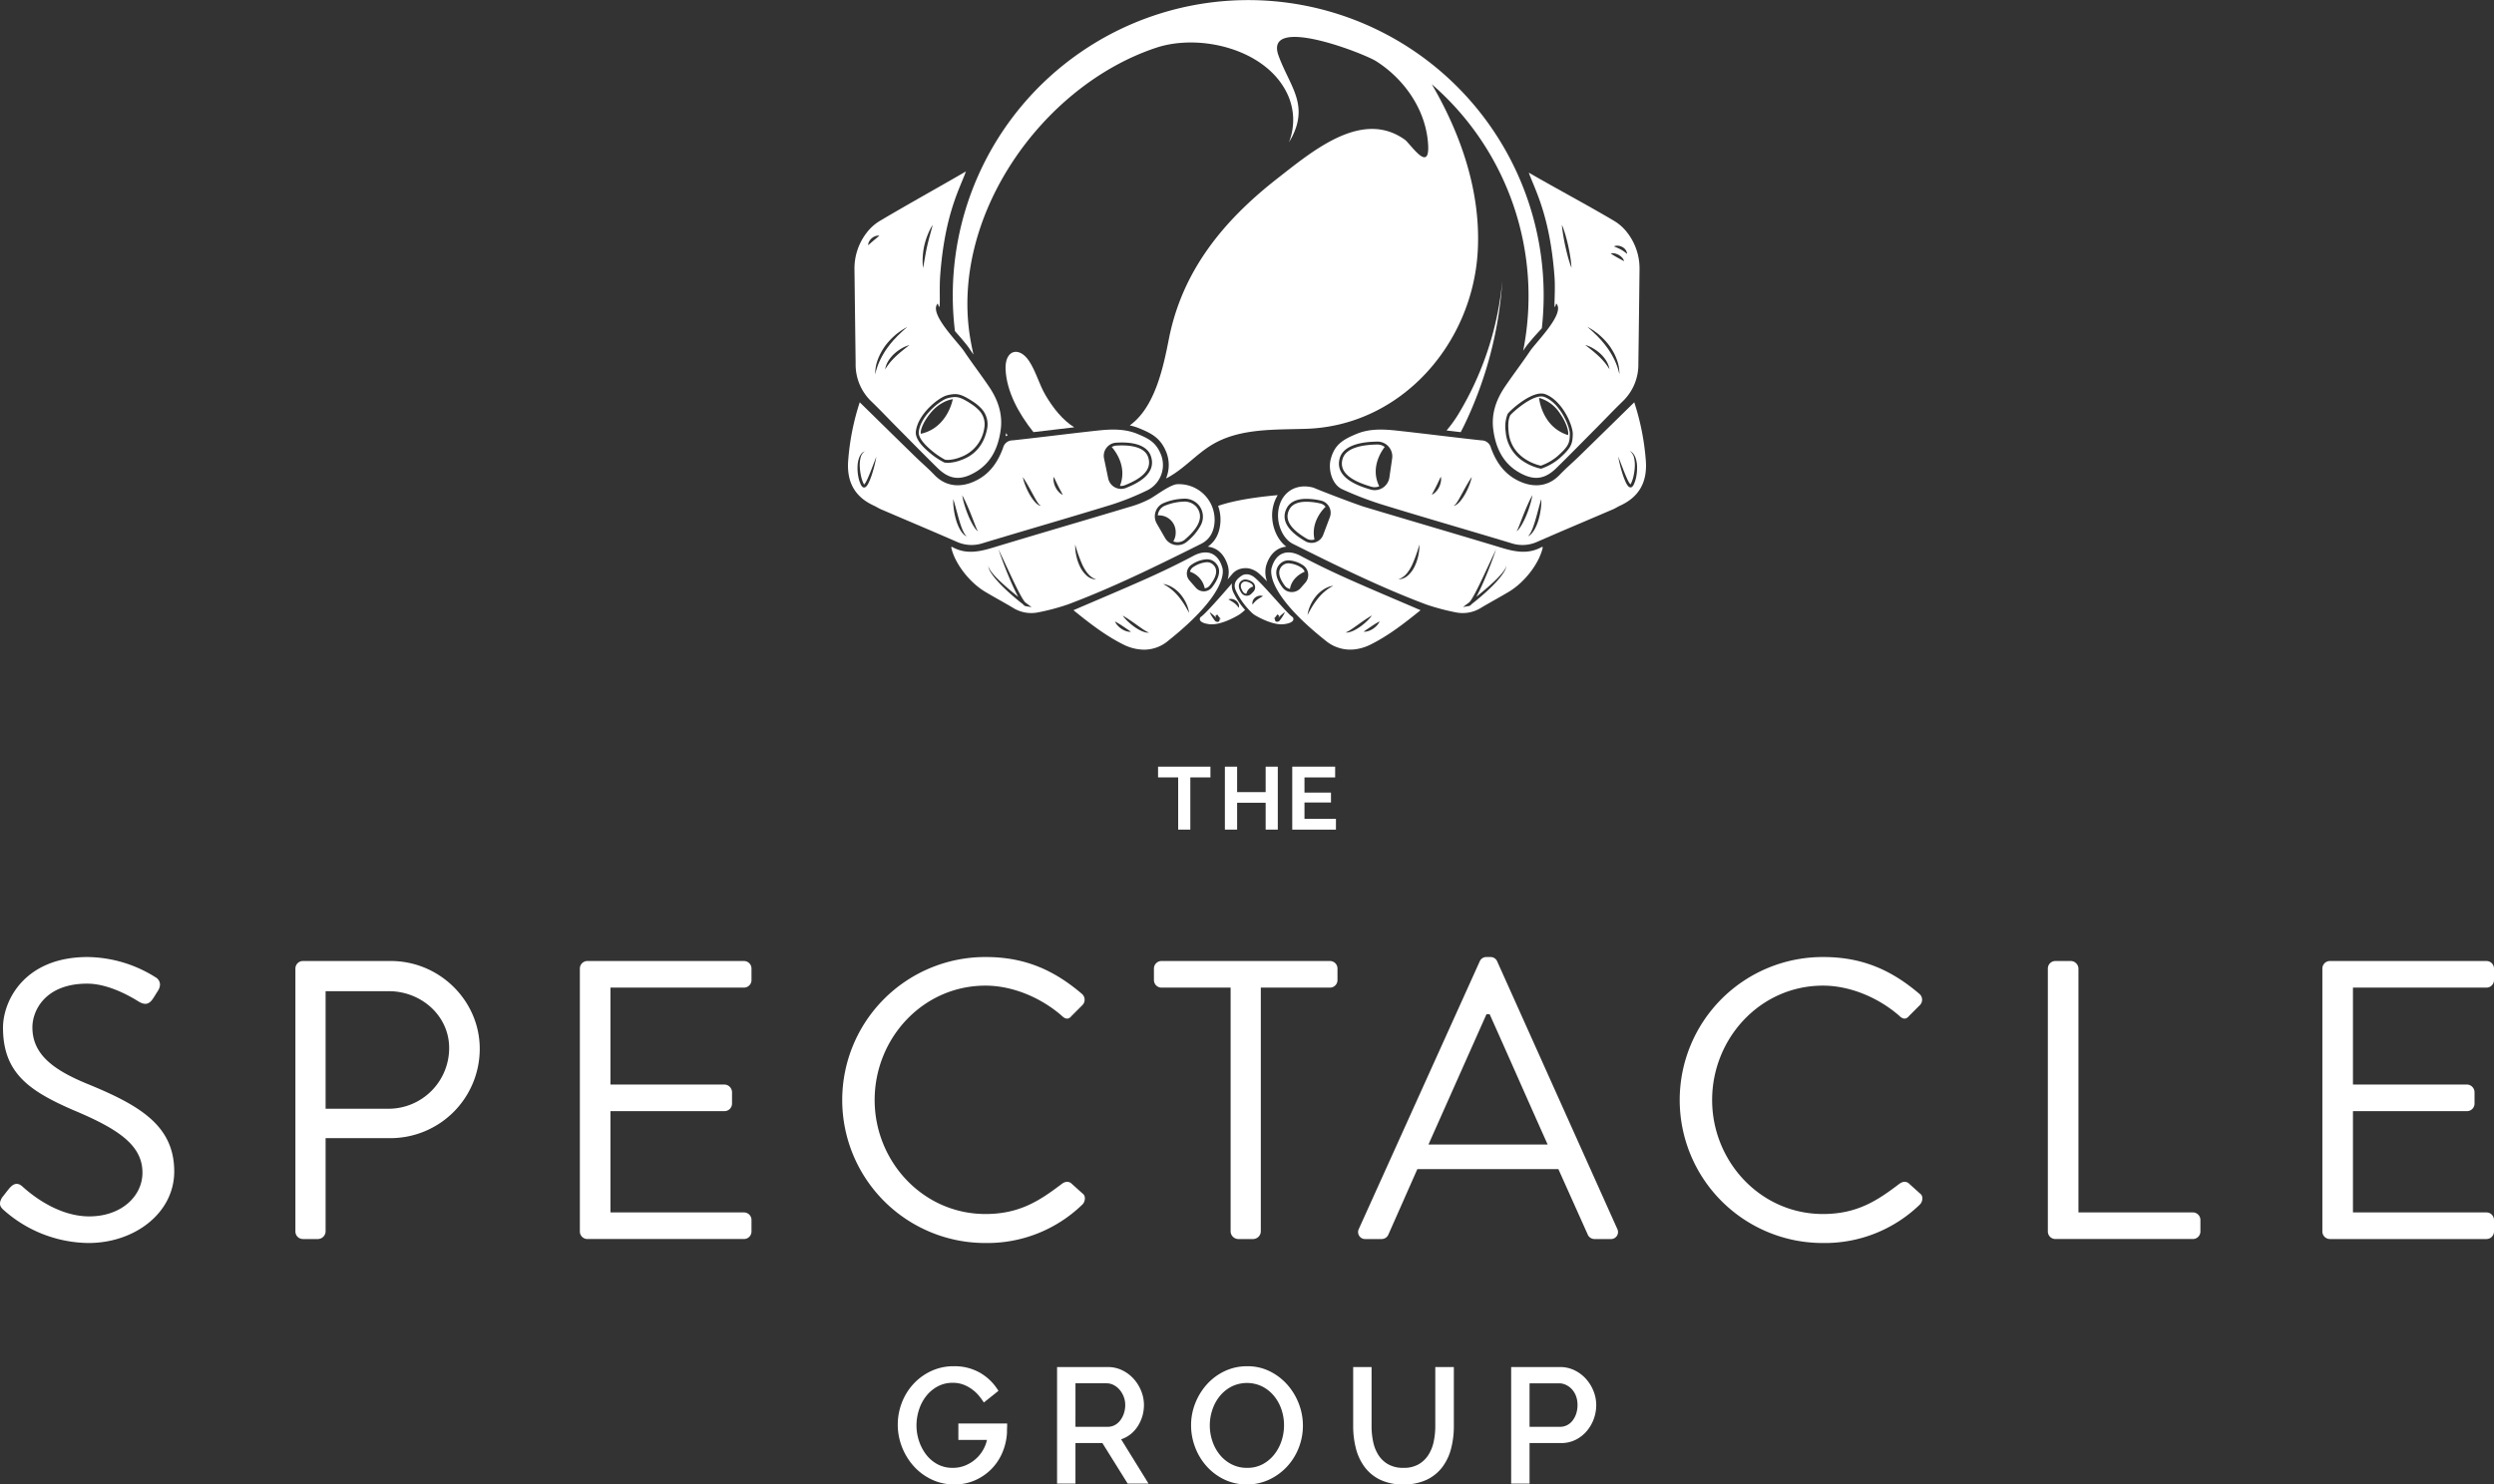 <svg xmlns="http://www.w3.org/2000/svg" viewBox="0 0 864 514.405">
  <rect x="0" y="0" width="864" height="514.405" fill="#333333" stroke="none"/>
  <g style="isolation: isolate">
    <g id="Layer_1" data-name="Layer 1">
      <g>
        <g id="type">
          <path id="type_CompoundPathItem_" data-name="type &lt;CompoundPathItem&gt;" d="M.765,414.911c.688-.826,1.376-1.789,2.065-2.615,1.376-1.789,2.89-2.89,4.817-1.238.963.826,11.011,10.46,23.26,10.46,11.148,0,18.443-7.019,18.443-15.14,0-9.497-8.258-15.14-24.086-21.746-15.14-6.607-24.224-12.8-24.224-28.49,0-9.359,7.432-24.499,29.316-24.499a45.015,45.015,0,0,1,23.535,7.019c.826.413,2.477,2.065.826,4.679-.551.826-1.101,1.789-1.652,2.615-1.239,1.927-2.615,2.477-4.817,1.239-.963-.55-9.634-6.331-18.03-6.331-14.589,0-18.994,9.359-18.994,15.14,0,9.222,7.019,14.589,18.581,19.407,18.581,7.57,30.555,14.589,30.555,30.555,0,14.314-13.626,24.774-29.729,24.774A44.872,44.872,0,0,1,1.59,419.59C.489,418.627-.887,417.525.765,414.911Z" style="fill: #fff"/>
          <path id="type_CompoundPathItem_2" data-name="type &lt;CompoundPathItem&gt;" d="M102.337,335.633a2.613,2.613,0,0,1,2.615-2.615h30.417c16.929,0,30.83,13.764,30.83,30.417a30.957,30.957,0,0,1-30.692,30.968h-22.71v32.344a2.707,2.707,0,0,1-2.615,2.615h-5.23a2.613,2.613,0,0,1-2.615-2.615Zm32.344,48.585a21.029,21.029,0,0,0,20.92-21.058c0-11.148-9.634-19.682-20.92-19.682H112.797v40.74Z" style="fill: #fff"/>
          <path id="type_CompoundPathItem_3" data-name="type &lt;CompoundPathItem&gt;" d="M200.882,335.633a2.613,2.613,0,0,1,2.615-2.615h54.228a2.614,2.614,0,0,1,2.615,2.615v3.991a2.614,2.614,0,0,1-2.615,2.615H211.48v33.583h39.501a2.707,2.707,0,0,1,2.615,2.615v3.991a2.613,2.613,0,0,1-2.615,2.615H211.48v35.097h46.245a2.614,2.614,0,0,1,2.615,2.615v3.991a2.614,2.614,0,0,1-2.615,2.615H203.497a2.613,2.613,0,0,1-2.615-2.615Z" style="fill: #fff"/>
          <path id="type_CompoundPathItem_4" data-name="type &lt;CompoundPathItem&gt;" d="M341.544,331.642c13.901,0,23.948,4.817,33.307,12.8a2.664,2.664,0,0,1,.138,3.854l-3.716,3.716c-1.101,1.376-2.202,1.239-3.579-.138-7.157-6.194-16.929-10.322-26.288-10.322-21.746,0-38.4,18.305-38.4,39.639,0,21.196,16.654,39.501,38.4,39.501,11.974,0,18.994-4.817,26.288-10.322,1.376-1.101,2.477-.963,3.303-.413l4.129,3.716c1.101.826.826,2.753-.138,3.716a47.237,47.237,0,0,1-33.445,13.351,49.549,49.549,0,1,1,0-99.097Z" style="fill: #fff"/>
          <path id="type_CompoundPathItem_5" data-name="type &lt;CompoundPathItem&gt;" d="M426.324,342.24H402.376a2.613,2.613,0,0,1-2.615-2.615v-3.991a2.613,2.613,0,0,1,2.615-2.615h58.357a2.613,2.613,0,0,1,2.615,2.615v3.991a2.613,2.613,0,0,1-2.615,2.615H436.784v84.507a2.707,2.707,0,0,1-2.615,2.615h-5.23a2.707,2.707,0,0,1-2.615-2.615Z" style="fill: #fff"/>
          <path id="type_CompoundPathItem_6" data-name="type &lt;CompoundPathItem&gt;" d="M470.779,425.784l41.841-92.628a2.474,2.474,0,0,1,2.34-1.514h1.376a2.473,2.473,0,0,1,2.34,1.514l41.566,92.628a2.43,2.43,0,0,1-2.34,3.579h-5.505a2.53,2.53,0,0,1-2.34-1.514l-10.185-22.71h-48.86l-10.047,22.71a2.531,2.531,0,0,1-2.34,1.514h-5.505A2.43,2.43,0,0,1,470.779,425.784Zm65.376-29.178c-6.744-15.002-13.351-30.142-20.095-45.144H514.96l-20.095,45.144Z" style="fill: #fff"/>
          <path id="type_CompoundPathItem_7" data-name="type &lt;CompoundPathItem&gt;" d="M631.673,331.642c13.901,0,23.948,4.817,33.308,12.8a2.664,2.664,0,0,1,.138,3.854l-3.716,3.716c-1.101,1.376-2.202,1.239-3.578-.138-7.157-6.194-16.929-10.322-26.288-10.322-21.746,0-38.4,18.305-38.4,39.639,0,21.196,16.654,39.501,38.4,39.501,11.974,0,18.994-4.817,26.288-10.322,1.376-1.101,2.477-.963,3.303-.413l4.129,3.716c1.101.826.826,2.753-.138,3.716a47.237,47.237,0,0,1-33.445,13.351,49.549,49.549,0,1,1,0-99.097Z" style="fill: #fff"/>
          <path id="type_CompoundPathItem_8" data-name="type &lt;CompoundPathItem&gt;" d="M709.437,335.633a2.614,2.614,0,0,1,2.615-2.615H717.42a2.707,2.707,0,0,1,2.615,2.615v84.507h39.639a2.613,2.613,0,0,1,2.615,2.615v3.991a2.613,2.613,0,0,1-2.615,2.615H712.052a2.614,2.614,0,0,1-2.615-2.615Z" style="fill: #fff"/>
          <path id="type_CompoundPathItem_9" data-name="type &lt;CompoundPathItem&gt;" d="M804.542,335.633a2.614,2.614,0,0,1,2.615-2.615h54.228A2.614,2.614,0,0,1,864,335.633v3.991a2.614,2.614,0,0,1-2.615,2.615H815.14v33.583h39.501a2.707,2.707,0,0,1,2.615,2.615v3.991a2.613,2.613,0,0,1-2.615,2.615H815.14v35.097h46.245A2.614,2.614,0,0,1,864,422.756v3.991a2.614,2.614,0,0,1-2.615,2.615h-54.228a2.614,2.614,0,0,1-2.615-2.615Z" style="fill: #fff"/>
          <path id="type_CompoundPathItem_10" data-name="type &lt;CompoundPathItem&gt;" d="M330.644,514.405a18.079,18.079,0,0,1-7.937-1.735,19.552,19.552,0,0,1-6.201-4.637,21.664,21.664,0,0,1-4.04-6.628,21.223,21.223,0,0,1-.057-15.276,20.292,20.292,0,0,1,3.954-6.457,19.583,19.583,0,0,1,6.144-4.523,18.289,18.289,0,0,1,7.965-1.707,17.649,17.649,0,0,1,9.103,2.304,17.898,17.898,0,0,1,6.315,6.23l-5.064,4.039a21.073,21.073,0,0,0-1.593-2.219,13.573,13.573,0,0,0-2.304-2.219,12.786,12.786,0,0,0-3.044-1.707,10.187,10.187,0,0,0-3.812-.683,10.814,10.814,0,0,0-5.291,1.28,12.734,12.734,0,0,0-3.954,3.357,15.115,15.115,0,0,0-2.475,4.751,17.681,17.681,0,0,0-.854,5.405,16.964,16.964,0,0,0,.854,5.291,15.94,15.94,0,0,0,2.446,4.722,12.251,12.251,0,0,0,3.926,3.385,10.932,10.932,0,0,0,5.348,1.28,11.185,11.185,0,0,0,4.324-.825,12.758,12.758,0,0,0,3.527-2.162,12.399,12.399,0,0,0,2.56-3.072,11.963,11.963,0,0,0,1.422-3.613h-9.9v-5.689h16.898v.541q0,.484-.028,1.052c-.02.38-.029.74-.029,1.081v.626a20.454,20.454,0,0,1-1.622,6.827,18.187,18.187,0,0,1-3.783,5.661,18.381,18.381,0,0,1-5.633,3.869A17.358,17.358,0,0,1,330.644,514.405Z" style="fill: #fff"/>
          <path id="type_CompoundPathItem_11" data-name="type &lt;CompoundPathItem&gt;" d="M366.203,514.12V473.726h17.58a11.217,11.217,0,0,1,5.035,1.138,12.911,12.911,0,0,1,3.954,2.987,14.1,14.1,0,0,1,2.589,4.21,12.912,12.912,0,0,1,.939,4.808,13.483,13.483,0,0,1-.569,3.926,13.764,13.764,0,0,1-1.593,3.47,11.193,11.193,0,0,1-2.503,2.759,10.314,10.314,0,0,1-3.243,1.735l9.501,15.361h-7.226l-8.762-14.053h-9.331V514.12Zm6.372-19.685h11.151a5.136,5.136,0,0,0,2.475-.597,5.857,5.857,0,0,0,1.906-1.65,8.36,8.36,0,0,0,1.252-2.418,9.124,9.124,0,0,0,.455-2.902,7.818,7.818,0,0,0-.54-2.902,8.343,8.343,0,0,0-1.422-2.39,6.752,6.752,0,0,0-2.048-1.621,5.243,5.243,0,0,0-2.418-.597h-10.81Z" style="fill: #fff"/>
          <path id="type_CompoundPathItem_12" data-name="type &lt;CompoundPathItem&gt;" d="M431.971,514.405a17.715,17.715,0,0,1-7.88-1.735,19.62,19.62,0,0,1-6.116-4.608,20.802,20.802,0,0,1-3.954-6.571,21.276,21.276,0,0,1-1.394-7.567,20.636,20.636,0,0,1,1.479-7.738,21.476,21.476,0,0,1,4.068-6.543,19.432,19.432,0,0,1,6.145-4.523,17.966,17.966,0,0,1,7.766-1.678,17.259,17.259,0,0,1,7.88,1.792,19.843,19.843,0,0,1,6.088,4.694,21.565,21.565,0,0,1,3.926,6.571,21.067,21.067,0,0,1-.057,15.219,20.43,20.43,0,0,1-4.068,6.514,19.981,19.981,0,0,1-6.173,4.495A17.828,17.828,0,0,1,431.971,514.405Zm-12.858-20.482a17.002,17.002,0,0,0,.91,5.519,14.977,14.977,0,0,0,2.589,4.722,12.646,12.646,0,0,0,4.068,3.271,11.556,11.556,0,0,0,5.348,1.223,11.22,11.22,0,0,0,5.433-1.28,12.793,12.793,0,0,0,4.011-3.385,15.245,15.245,0,0,0,2.503-4.722,17.142,17.142,0,0,0,.854-5.348,16.947,16.947,0,0,0-.91-5.547,14.736,14.736,0,0,0-2.588-4.665,12.955,12.955,0,0,0-4.04-3.243,12.113,12.113,0,0,0-10.725.057,13.012,13.012,0,0,0-4.04,3.328,14.919,14.919,0,0,0-2.532,4.694A16.885,16.885,0,0,0,419.113,493.923Z" style="fill: #fff"/>
          <path id="type_CompoundPathItem_13" data-name="type &lt;CompoundPathItem&gt;" d="M486.191,508.659a10.209,10.209,0,0,0,5.291-1.252,9.981,9.981,0,0,0,3.385-3.271,13.792,13.792,0,0,0,1.821-4.608,25.98,25.98,0,0,0,.541-5.32V473.726h6.429v20.482a30.608,30.608,0,0,1-.967,7.823,18.072,18.072,0,0,1-3.072,6.429,14.66,14.66,0,0,1-5.433,4.352,18.372,18.372,0,0,1-7.994,1.593,17.992,17.992,0,0,1-8.164-1.678,14.695,14.695,0,0,1-5.377-4.495,18.458,18.458,0,0,1-2.958-6.457,31.074,31.074,0,0,1-.91-7.567V473.726h6.372v20.482a26.205,26.205,0,0,0,.54,5.376,13.774,13.774,0,0,0,1.821,4.608,9.652,9.652,0,0,0,3.414,3.243A10.43,10.43,0,0,0,486.191,508.659Z" style="fill: #fff"/>
          <path id="type_CompoundPathItem_14" data-name="type &lt;CompoundPathItem&gt;" d="M523.513,514.12V473.726h16.954a11.219,11.219,0,0,1,5.035,1.138,12.915,12.915,0,0,1,3.954,2.987,14.099,14.099,0,0,1,2.588,4.21,12.912,12.912,0,0,1,.939,4.808,13.953,13.953,0,0,1-.882,4.921,13.793,13.793,0,0,1-2.475,4.21,12.052,12.052,0,0,1-3.841,2.958,11.092,11.092,0,0,1-4.978,1.109H529.885V514.12Zm6.372-19.685H540.41a5.34,5.34,0,0,0,2.475-.569,5.678,5.678,0,0,0,1.906-1.593,7.968,7.968,0,0,0,1.252-2.389,9.498,9.498,0,0,0,.455-3.015,8.698,8.698,0,0,0-.512-3.072,7.219,7.219,0,0,0-1.422-2.361,6.53,6.53,0,0,0-2.077-1.536,5.698,5.698,0,0,0-2.418-.54H529.885Z" style="fill: #fff"/>
          <path id="type_CompoundPathItem_15" data-name="type &lt;CompoundPathItem&gt;" d="M419.334,269.397h-6.97v18.086h-4.207V269.397h-6.97v-3.716h18.147Z" style="fill: #fff"/>
          <path id="type_CompoundPathItem_16" data-name="type &lt;CompoundPathItem&gt;" d="M442.67,265.682v21.801h-4.207v-9.304h-9.887v9.304h-4.237V265.682h4.237v8.813h9.887v-8.813Z" style="fill: #fff"/>
          <path id="type_CompoundPathItem_17" data-name="type &lt;CompoundPathItem&gt;" d="M462.813,283.767v3.716H447.675V265.682H462.537v3.716H451.913v5.251h9.181v3.439h-9.181v5.681Z" style="fill: #fff"/>
        </g>
        <g id="logoMark">
          <path id="logoMark_PathItem_" data-name="logoMark &lt;PathItem&gt;" d="M330.819,114.73c.861.988,1.673,1.908,2.204,2.539,1.167,1.384,2.089,2.478,2.641,3.304.516.772,1.049,1.543,1.587,2.312q-.577-2.499-1.028-5.043C328.761,75.455,360.762,29.76,400.528,16.545c15.155-5.036,37.884.433,45.306,15.693a21.16,21.16,0,0,1,.699,17.079c.383-.67.793-1.322,1.14-2.016,5.713-11.426-1.014-17.665-4.758-28.058-5.146-14.286,29.51-.786,33.838,1.97,9.413,5.995,16.536,15.957,17.826,27.043,1.538,13.21-5.955,1.541-7.9.15-14.768-10.561-31.68,3.696-44.164,13.449-18.655,14.573-32.917,31.931-37.569,55.56-1.929,9.798-4.801,23.739-13.56,29.998a20.31,20.31,0,0,1,3.426,1.065c4.122,1.709,7.192,3.286,9.16,8.038a12.048,12.048,0,0,1-.021,9.283c.29-.146.578-.296.864-.454,5.549-3.074,9.787-8.114,15.248-11.343,9.562-5.653,21.382-5.043,32.484-5.409,32.856-1.082,57.583-29.443,59.387-61.526,1.14-20.277-5.637-40.254-15.916-57.877a97.198,97.198,0,0,1,31.661,92.351c.22-.323.443-.645.658-.968.552-.827,1.474-1.92,2.641-3.304.554-.657,1.807-2.021,3.162-3.509a103.433,103.433,0,0,0,.636-11.408A102.352,102.352,0,1,0,330.819,114.73Z" style="fill: #fff;mix-blend-mode: lighten"/>
          <path id="logoMark_PathItem_2" data-name="logoMark &lt;PathItem&gt;" d="M501.131,149.173q2.439.29,4.905.578.576-1.098,1.127-2.207A135.695,135.695,0,0,0,520.444,97.375a108.868,108.868,0,0,1-15.415,46.458A44.606,44.606,0,0,1,501.131,149.173Z" style="fill: #fff;mix-blend-mode: lighten"/>
          <path id="logoMark_PathItem_3" data-name="logoMark &lt;PathItem&gt;" d="M362.233,137.001c-2.227-3.767-3.29-8.157-5.699-11.847-3.418-5.239-8.485-3.99-8.17,2.865.35,7.603,4.507,15.293,9.658,21.726,2.485-.289,4.959-.584,7.392-.874,2.218-.264,4.473-.532,6.738-.797C368.021,145.496,364.786,141.318,362.233,137.001Z" style="fill: #fff;mix-blend-mode: lighten"/>
          <path id="logoMark_PathItem_4" data-name="logoMark &lt;PathItem&gt;" d="M421.991,175.309a14.038,14.038,0,0,1,.804,5.588c-.235,3.81-1.707,6.677-4.382,8.547,3.34.332,5.866,2.749,6.998,6.747a8.539,8.539,0,0,1-.123,4.597q.76-.884,1.573-1.837a5.665,5.665,0,0,1,3.031-1.874,7.231,7.231,0,0,1,1.635-.195,5.824,5.824,0,0,1,2.316.46,7.499,7.499,0,0,1,2.293,1.389c.763.651,1.726,1.61,2.792,2.733a9.367,9.367,0,0,1-.361-5.192l.011-.049.01-.034c1.138-4.018,3.684-6.44,7.049-6.752-3.091-2.307-4.68-6.41-4.889-9.798a13.472,13.472,0,0,1,1.893-8.061C435.205,172.253,427.526,173.37,421.991,175.309Z" style="fill: #fff;mix-blend-mode: lighten"/>
          <path id="logoMark_PathItem_5" data-name="logoMark &lt;PathItem&gt;" d="M348.555,150.078q-.088.55-.191,1.084a5.693,5.693,0,0,1,.706-.27Q348.812,150.486,348.555,150.078Z" style="fill: #fff;mix-blend-mode: lighten"/>
          <path id="logoMark_PathItem_6" data-name="logoMark &lt;PathItem&gt;" d="M472.262,213.081v.024C472.158,213.028,472.209,213.034,472.262,213.081Z" style="fill: #fff"/>
          <path id="logoMark_PathItem_7" data-name="logoMark &lt;PathItem&gt;" d="M472.268,213.109l-.006-.005v.017Z" style="fill: #fff"/>
          <path id="logoMark_CompoundPathItem_" data-name="logoMark &lt;CompoundPathItem&gt;" d="M342.693,134.085c-2.82-4.186-5.914-8.187-8.717-12.383-2.119-3.172-12.39-13.168-9.092-16.544,1.179,4.179.385-3.7.834-9.745,1.582-21.28,6.86-30.223,8.904-36.002-9.236,5.355-20.79,11.774-29.966,17.231a16.224,16.224,0,0,0-4.518,4.146,20.199,20.199,0,0,0-4.121,12.641q.196,16.272.403,32.543a17.653,17.653,0,0,0,5.39,13.073c2.959,2.85,5.778,5.844,8.672,8.762,4.744,4.783,9.458,9.597,14.261,14.32,3.902,3.837,7.734,4.749,13.335,1.385,5.456-3.277,7.83-8.633,8.614-14.748C347.387,143.34,345.665,138.497,342.693,134.085ZM319.669,88.987A24.502,24.502,0,0,1,320.2,85.12a24.913,24.913,0,0,1,1.165-3.722c.236-.605.505-1.196.79-1.78.149-.289.296-.579.459-.861a4.315,4.315,0,0,1,.547-.81,2.341,2.341,0,0,0-.156.454l-.131.465-.253.93-.503,1.852c-.331,1.232-.646,2.464-.927,3.696-.146.615-.271,1.235-.388,1.859-.132.621-.228,1.25-.349,1.877-.222,1.257-.43,2.521-.674,3.798A20.091,20.091,0,0,1,319.669,88.987ZM301.765,84.111c-.322.27-.626.565-1.025.848a3.027,3.027,0,0,1,.398-1.343,3.932,3.932,0,0,1,2.106-1.781,2.677,2.677,0,0,1,1.4-.139l-1.02.838c-.322.262-.636.512-.939.776S302.071,83.83,301.765,84.111Zm1.445,45.614a13.108,13.108,0,0,1,.881-5.08c.075-.203.139-.412.224-.612l.265-.595.268-.595.305-.576a23.914,23.914,0,0,1,1.365-2.221,22.909,22.909,0,0,1,3.508-3.822,10.736,10.736,0,0,1,1.002-.818l1.036-.77c.72-.472,1.46-.911,2.207-1.326-.619.601-1.273,1.142-1.896,1.715l-.91.883-.459.434c-.155.142-.29.305-.435.457-.285.31-.571.616-.864.915-.295.298-.543.637-.817.953-.563.62-1.042,1.304-1.546,1.968a28.356,28.356,0,0,0-2.523,4.31A21.173,21.173,0,0,0,303.21,129.725Zm9.447-8.258c-.771.635-1.522,1.277-2.243,1.948a28.079,28.079,0,0,0-2.032,2.135,25.138,25.138,0,0,0-1.749,2.443,8.12,8.12,0,0,1,1.104-2.903,11.898,11.898,0,0,1,1.982-2.415,14.314,14.314,0,0,1,2.488-1.857,11.184,11.184,0,0,1,2.832-1.231C314.227,120.223,313.435,120.84,312.657,121.467Zm29.329,27.047c-.701,3.728-2.796,8.632-8.797,10.824a14.332,14.332,0,0,1-4.754,1.057,6.48,6.48,0,0,1-1.29-.124l-.016-.003-.016-.004a25.508,25.508,0,0,1-5.345-3.635c-3.206-2.723-4.715-5.115-4.486-7.111.7-6.102,7.979-11.828,10.742-12.51a11.582,11.582,0,0,1,2.784-.442c1.766,0,3.421.704,6.557,2.792a15.857,15.857,0,0,1,2.47,2.071A7.987,7.987,0,0,1,341.987,148.514Z" style="fill: #fff"/>
          <path id="logoMark_CompoundPathItem_2" data-name="logoMark &lt;CompoundPathItem&gt;" d="M407.589,167.81c-2.557.384-7.16,3.923-9.159,5.031a36.179,36.179,0,0,1-7.123,2.817c-15.783,4.742-31.606,9.35-47.378,14.128-4.775,1.447-9.415,2.381-14.061-.251-.078-.044-.23.045-.348.072,1.127,5.426,6.173,12.111,11.77,15.46,3.116,1.865,6.319,3.585,9.445,5.434a11.934,11.934,0,0,0,8.906,1.704,77.644,77.644,0,0,0,10.312-2.747c15.838-5.949,30.989-13.436,46.11-20.978,3.18-1.586,4.499-4.374,4.705-7.71A12.345,12.345,0,0,0,407.589,167.81Zm-52.228,42.246a1.204,1.204,0,0,1-.541-.241,2.764,2.764,0,0,1-.312-.281c-.051-.055-.097-.109-.144-.164-1.014-.793-2.013-1.597-2.987-2.437-1.219-1.042-2.418-2.109-3.566-3.233a39.651,39.651,0,0,1-3.279-3.537,17.081,17.081,0,0,1-1.396-1.976,4.906,4.906,0,0,1-.788-2.266,3.422,3.422,0,0,0,.384,1.118c.086.177.198.342.294.513.107.166.223.327.333.489a19.238,19.238,0,0,0,1.531,1.812c1.082,1.158,2.255,2.23,3.44,3.287q1.79,1.573,3.645,3.074.386.308.772.618-.392-.721-.759-1.449c-.801-1.625-1.543-3.271-2.248-4.932l-1.034-2.499-.983-2.519c-.634-1.687-1.257-3.378-1.814-5.093l4.576,9.776c.772,1.621,1.546,3.24,2.373,4.824.408.794.831,1.58,1.284,2.336.227.377.463.747.713,1.089.086.114.173.223.26.328.203.155.405.311.609.464l1.652,1.234Zm20.918-10.755a10.098,10.098,0,0,1-2.233-3.16,16.328,16.328,0,0,1-1.195-3.623,15.513,15.513,0,0,1-.364-3.766,51.86,51.86,0,0,0,2.477,6.955c.259.545.54,1.077.848,1.591a12.527,12.527,0,0,0,1.037,1.451,6.878,6.878,0,0,0,2.923,2.072A5.285,5.285,0,0,1,376.279,199.302ZM415.917,182.14a18.754,18.754,0,0,1-4.684,5.537,5.008,5.008,0,0,1-7.629-1.271l-2.867-4.981a5.008,5.008,0,0,1-.375-4.194,4.957,4.957,0,0,1,2.919-2.973,19.468,19.468,0,0,1,6.682-1.442,6.403,6.403,0,0,1,5.418,2.334A6.307,6.307,0,0,1,415.917,182.14Z" style="fill: #fff"/>
          <path id="logoMark_CompoundPathItem_3" data-name="logoMark &lt;CompoundPathItem&gt;" d="M402.094,157.293c-1.683-4.062-4.207-5.34-8.062-6.939-4.575-1.897-9.39-1.63-14.152-1.113-9.705,1.055-19.388,2.314-29.094,3.36a3.372,3.372,0,0,0-3.287,2.565c-1.566,4.321-3.976,8.16-7.994,10.607-4.803,2.925-10.976,3.85-15.83-1.233-2.136-2.236-4.504-4.249-6.72-6.411-6.358-6.202-12.693-12.428-19.114-18.72a85.416,85.416,0,0,0-3.986,19.954c-.627,7.342,2.041,12.719,8.861,15.843.855.392,1.648.925,2.511,1.295,8.776,3.767,17.584,7.461,26.332,11.294a12.388,12.388,0,0,0,9.006.399c14.805-4.473,29.669-8.752,44.453-13.291a92.03,92.03,0,0,0,12.156-4.862q.229-.103.45-.215A9.803,9.803,0,0,0,402.094,157.293Zm-99.968,6.921a24.659,24.659,0,0,1-1.107,2.903,7.908,7.908,0,0,1-.374.712,4.003,4.003,0,0,1-.513.708,1.403,1.403,0,0,1-.485.344,1.042,1.042,0,0,1-.205.054.834.834,0,0,1-.658-.205,2.761,2.761,0,0,1-.556-.767,11.666,11.666,0,0,1-.928-3.054,15.781,15.781,0,0,1-.229-3.124,9.911,9.911,0,0,1,.535-3.096,5.098,5.098,0,0,1,.755-1.391,3.095,3.095,0,0,1,1.223-.955,4.004,4.004,0,0,0-1.501,2.491,10.964,10.964,0,0,0-.22,2.946,18.414,18.414,0,0,0,.381,2.95,11.335,11.335,0,0,0,.883,2.765,2.695,2.695,0,0,0,.242.398.664.664,0,0,0,.049-.045,5.504,5.504,0,0,0,.74-1.155c.459-.872.834-1.813,1.224-2.746.755-1.879,1.462-3.789,2.217-5.692A44.956,44.956,0,0,1,302.127,164.214Zm31.347,20.571a8.554,8.554,0,0,1-1.004-1.5,16.337,16.337,0,0,1-1.314-3.314,24.037,24.037,0,0,1-.716-3.462,19.357,19.357,0,0,1-.188-3.527c.358,1.128.662,2.251.962,3.372.308,1.118.6,2.234.918,3.338s.654,2.197,1.057,3.26a13.272,13.272,0,0,0,.696,1.552,5.747,5.747,0,0,0,.995,1.399A4.103,4.103,0,0,1,333.474,184.784Zm4.177-1.91a16.337,16.337,0,0,1-.907-1.49,29.086,29.086,0,0,1-1.465-3.135c-.428-1.068-.813-2.152-1.14-3.255a25.139,25.139,0,0,1-.799-3.369c.576,1.012,1.07,2.048,1.539,3.092.476,1.042.914,2.096,1.342,3.152q.639,1.585,1.242,3.18c.207.529.408,1.061.626,1.584a7.527,7.527,0,0,0,.758,1.524A4.752,4.752,0,0,1,337.651,182.874Zm22.2-7.819a4.507,4.507,0,0,1-.642-.451,8.3,8.3,0,0,1-1.064-1.117,16.779,16.779,0,0,1-1.663-2.535,23.384,23.384,0,0,1-1.266-2.73,17.241,17.241,0,0,1-.883-2.886c.586.83,1.099,1.684,1.594,2.544.502.857.974,1.723,1.446,2.586s.939,1.724,1.423,2.57c.248.419.497.837.777,1.229a2.774,2.774,0,0,0,1.027,1A1.549,1.549,0,0,1,359.851,175.055Zm6.854-4.684a6.479,6.479,0,0,1-1.045-1.531,6.631,6.631,0,0,1-.593-1.754,4.643,4.643,0,0,1-.011-1.855c.278.562.521,1.09.769,1.614.245.523.487,1.037.744,1.543.255.506.509,1.014.786,1.519.262.518.56,1.015.818,1.595A5.002,5.002,0,0,1,366.704,170.371Zm23.39-1.294a4.561,4.561,0,0,1-6.178-3.29l-1.439-6.907a4.553,4.553,0,0,1,4.159-5.475c.691-.045,1.371-.067,2.019-.067,5.502,0,8.975,1.627,10.043,4.704C401,164.684,392.792,167.99,390.095,169.077Z" style="fill: #fff"/>
          <path id="logoMark_CompoundPathItem_4" data-name="logoMark &lt;CompoundPathItem&gt;" d="M423.457,196.744c-1.463-5.164-5.354-6.612-10.045-4.115-5.224,2.78-10.568,5.357-15.97,7.776-8.403,3.763-16.9,7.317-25.567,11.05,5.509,4.445,11.053,8.806,17.428,11.954a16.124,16.124,0,0,0,6.914,1.717,12.878,12.878,0,0,0,8.199-2.852C426.234,204.953,423.595,197.231,423.457,196.744Zm-33.388,21.947a6.714,6.714,0,0,1-1.539-.77,7.504,7.504,0,0,1-1.301-1.108,5.205,5.205,0,0,1-.97-1.427,14.549,14.549,0,0,1,1.477.813c.464.287.914.579,1.357.877l1.328.898c.444.308.895.598,1.367.961A4.365,4.365,0,0,1,390.068,218.691Zm6.591.397a8.817,8.817,0,0,1-1.331-.493,15.443,15.443,0,0,1-2.403-1.428,20.741,20.741,0,0,1-2.142-1.764,14.986,14.986,0,0,1-1.858-2.074c.827.445,1.594.947,2.355,1.452.757.51,1.499,1.033,2.235,1.559.737.524,1.466,1.052,2.206,1.559.372.249.741.504,1.129.727a5.507,5.507,0,0,0,1.227.576A3.373,3.373,0,0,1,396.66,219.088Zm13.564-9.687a27.22,27.22,0,0,0-2.001-2.757,17.936,17.936,0,0,0-2.395-2.381c-.222-.175-.449-.344-.67-.526-.23-.167-.474-.314-.712-.475l-.357-.247-.379-.208c-.253-.142-.508-.287-.763-.447.289.052.579.117.87.186.146.033.291.071.436.11l.418.16c.276.115.558.223.831.351.264.143.522.298.784.449A11.149,11.149,0,0,1,409,205.992a13.817,13.817,0,0,1,1.917,3.032,11.617,11.617,0,0,1,1.035,3.4C411.404,211.375,410.832,210.372,410.224,209.401Zm9.71-5.923a3.662,3.662,0,0,1-5.667.184l-2.206-2.525a3.665,3.665,0,0,1,.864-5.544,10.319,10.319,0,0,1,5.13-1.788,4.049,4.049,0,0,1,2.77.995C423.101,196.815,422.801,199.734,419.933,203.478Z" style="fill: #fff"/>
          <path id="logoMark_PathItem_8" data-name="logoMark &lt;PathItem&gt;" d="M421.518,214.729c-.005.001.001.012,0,0Z" style="fill: #fff"/>
          <path id="logoMark_CompoundPathItem_5" data-name="logoMark &lt;CompoundPathItem&gt;" d="M427.537,205.786l-.013-.026a5.576,5.576,0,0,1-.728-3.613c-3.302,3.834-9.207,10.582-10.701,11.563a.966.966,0,0,0-.397,1.121c.199.539.944,1.154,3.125,1.458,4.362.608,10.639-3.404,10.639-3.404a17.265,17.265,0,0,0,1.863-1.542A25.604,25.604,0,0,1,427.537,205.786Zm-5.068,8.593a1.303,1.303,0,0,1,.046.231,1.041,1.041,0,0,1-.004.3.683.683,0,0,1-.071.215,1.006,1.006,0,0,1-.062.11.913.913,0,0,1-.233.198.907.907,0,0,1-.118.045,1.063,1.063,0,0,1-.123.029.73.73,0,0,1-.094.005,1.06,1.06,0,0,1-.302-.041,1.698,1.698,0,0,1-.414-.181l-.079-.047-.049-.062a17.426,17.426,0,0,1-1.035-1.436c-.161-.25-.316-.503-.458-.768a7.845,7.845,0,0,1-.401-.817,7.868,7.868,0,0,1,.737.532c.237.185.461.381.68.581.294.27.573.552.846.84-.019-.048-.036-.096-.057-.144-.067-.186-.161-.374-.234-.566l.666-.448.032.05.001,0q.119.172.232.349l.004.005c.095.135.192.268.295.397a3.229,3.229,0,0,0,.325.372,1.261,1.261,0,0,0,.412.292A.99.99,0,0,1,422.469,214.379Zm6.714-3.766c-.315-.354-.532-.675-.806-.938a5.779,5.779,0,0,0-.808-.718,10.705,10.705,0,0,0-.927-.616l-1.081-.643a2.466,2.466,0,0,1,1.35-.106,3.049,3.049,0,0,1,1.268.553,2.626,2.626,0,0,1,.875,1.105A2.176,2.176,0,0,1,429.183,210.613Z" style="fill: #fff"/>
          <path id="logoMark_CompoundPathItem_6" data-name="logoMark &lt;CompoundPathItem&gt;" d="M466.558,200.405c-5.402-2.419-10.746-4.996-15.97-7.776-4.691-2.497-8.583-1.049-10.045,4.115-.11.474-2.793,8.265,18.902,25.426a13.31,13.31,0,0,0,9.041,2.928,16.215,16.215,0,0,0,6.21-1.689c6.376-3.147,11.919-7.509,17.429-11.954C483.458,207.722,474.962,204.168,466.558,200.405Zm-15.968,3.368a4.075,4.075,0,0,1-3.069,1.395,4.022,4.022,0,0,1-3.286-1.671c-2.587-3.555-2.779-6.35-.569-8.306a4.08,4.08,0,0,1,2.792-1.003h0a9.859,9.859,0,0,1,4.7,1.523,4.071,4.071,0,0,1,1.045,6.215Zm10.542-.368-.377.211-.354.251c-.236.164-.479.313-.707.482-.219.184-.445.355-.665.532a17.94,17.94,0,0,0-2.372,2.404,27.215,27.215,0,0,0-1.975,2.776c-.599.977-1.161,1.985-1.7,3.039a11.624,11.624,0,0,1,1.002-3.409,13.816,13.816,0,0,1,1.888-3.05,11.149,11.149,0,0,1,2.692-2.401c.261-.153.517-.311.78-.456.272-.13.553-.241.828-.359l.416-.164c.145-.04.289-.08.435-.114.29-.072.579-.14.868-.195C461.638,203.113,461.384,203.26,461.133,203.405Zm7.747,15.146a8.806,8.806,0,0,1-1.331.493,3.372,3.372,0,0,1-1.418.116,5.511,5.511,0,0,0,1.227-.577c.387-.223.757-.478,1.129-.727.74-.507,1.469-1.035,2.206-1.559.736-.525,1.477-1.048,2.234-1.559.761-.505,1.528-1.007,2.355-1.453a14.987,14.987,0,0,1-1.858,2.074,20.729,20.729,0,0,1-2.142,1.764A15.446,15.446,0,0,1,468.879,218.551Zm6.799-.674a6.708,6.708,0,0,1-1.538.77,4.364,4.364,0,0,1-1.72.245c.471-.363.923-.653,1.367-.961l1.328-.898c.443-.298.893-.59,1.357-.877a14.544,14.544,0,0,1,1.477-.813,5.211,5.211,0,0,1-.97,1.426A7.498,7.498,0,0,1,475.678,217.877Z" style="fill: #fff"/>
          <path id="logoMark_PathItem_9" data-name="logoMark &lt;PathItem&gt;" d="M442.69,214.686c-.001.012.005.001,0,0Z" style="fill: #fff"/>
          <path id="logoMark_CompoundPathItem_7" data-name="logoMark &lt;CompoundPathItem&gt;" d="M447.635,213.71c-1.792-1.176-9.552-10.649-12.827-13.441-2.259-1.951-4.09-1.127-4.551-.833-3.606,2.283-2.497,4.493-1.808,5.904a26.511,26.511,0,0,0,5.187,6.959,6.784,6.784,0,0,0,1.338,1.009c1.763,1.015,6.455,3.465,9.932,2.98,2.181-.304,2.926-.919,3.125-1.458A.966.966,0,0,0,447.635,213.71Zm-14.134-7.936a2.234,2.234,0,0,1-3.466-.354c-1.227-1.891-.911-3.042-.43-3.674a2.239,2.239,0,0,1,1.839-.926,4.563,4.563,0,0,1,2.285.773,2.237,2.237,0,0,1,.452,3.491Zm2.954,1.44a10.79,10.79,0,0,0-.927.616,5.793,5.793,0,0,0-.808.718c-.274.263-.491.584-.806.938a2.175,2.175,0,0,1,.13-1.363,2.625,2.625,0,0,1,.875-1.105,3.045,3.045,0,0,1,1.268-.553,2.465,2.465,0,0,1,1.35.106Zm8.28,5.72c-.142.265-.298.518-.458.768a17.379,17.379,0,0,1-1.035,1.436l-.049.062-.079.046a1.703,1.703,0,0,1-.414.181,1.063,1.063,0,0,1-.302.041.715.715,0,0,1-.094-.005,1.03,1.03,0,0,1-.123-.029.768.768,0,0,1-.352-.243,1.055,1.055,0,0,1-.062-.11.68.68,0,0,1-.071-.215,1.047,1.047,0,0,1-.004-.299,1.316,1.316,0,0,1,.046-.231.989.989,0,0,1-.542.042,1.262,1.262,0,0,0,.412-.292,3.222,3.222,0,0,0,.325-.371q.153-.194.295-.397l.004-.006c.075-.117.152-.233.231-.348l.001.001.032-.05.667.448c-.073.192-.167.379-.234.566-.021.049-.038.096-.057.144.273-.288.552-.57.846-.84.219-.2.442-.397.68-.581a7.85,7.85,0,0,1,.737-.533A7.859,7.859,0,0,1,444.736,212.934Z" style="fill: #fff"/>
          <path id="logoMark_CompoundPathItem_8" data-name="logoMark &lt;CompoundPathItem&gt;" d="M563.862,80.787a16.223,16.223,0,0,0-4.518-4.146c-9.175-5.457-20.488-11.461-29.724-16.816,2.044,5.779,7.322,14.722,8.904,36.002.449,6.045-.587,13.509.592,9.33,3.298,3.375-6.973,13.372-9.092,16.544-2.804,4.196-5.897,8.198-8.717,12.383-2.973,4.412-4.695,9.255-4,14.678.784,6.116,3.158,11.472,8.614,14.748,5.601,3.364,9.433,2.452,13.335-1.385,4.803-4.723,9.517-9.537,14.261-14.32,2.894-2.917,5.713-5.912,8.672-8.762a17.653,17.653,0,0,0,5.39-13.073q.23-16.271.403-32.543A20.199,20.199,0,0,0,563.862,80.787Zm-22.419-2.006c.119.3.223.604.332.907.204.609.4,1.219.575,1.835q.532,1.845.942,3.716c.127.626.262,1.25.382,1.877.109.63.234,1.256.323,1.89a35.72,35.72,0,0,1,.418,3.827,37.672,37.672,0,0,1-1.189-3.66c-.18-.614-.326-1.235-.488-1.852l-.436-1.863c-.277-1.245-.513-2.499-.723-3.759-.108-.629-.198-1.262-.287-1.895l-.12-.953-.058-.477a2.354,2.354,0,0,0-.08-.47A4.583,4.583,0,0,1,541.443,78.781Zm-1.327,80.164a19.366,19.366,0,0,1-5.992,3.394l-.247.082-.256-.047a17.37,17.37,0,0,1-5.622-2.336,13.402,13.402,0,0,1-6.386-10.405,11.772,11.772,0,0,1,.679-6.171c.398-.797,7.149-7.099,11.639-7.099a4.107,4.107,0,0,1,1.513.271c5.879,2.32,9.472,10.809,9.414,13.772C544.794,153.76,544.412,155.163,540.117,158.946Zm15.708-33.439a28.058,28.058,0,0,0-2.032-2.135c-.721-.671-1.472-1.314-2.243-1.948-.777-.627-1.569-1.243-2.382-1.88a11.175,11.175,0,0,1,2.832,1.231,14.313,14.313,0,0,1,2.488,1.857,11.896,11.896,0,0,1,1.982,2.415,8.116,8.116,0,0,1,1.104,2.903A25.128,25.128,0,0,0,555.825,125.506Zm5.173,4.175a21.171,21.171,0,0,0-1.611-4.779,28.345,28.345,0,0,0-2.523-4.31c-.504-.664-.983-1.349-1.546-1.968-.274-.316-.522-.655-.817-.953-.293-.3-.579-.606-.864-.915-.146-.151-.28-.315-.435-.457l-.459-.434-.911-.883c-.623-.573-1.276-1.114-1.895-1.715.747.415,1.488.854,2.207,1.326l1.036.77a10.781,10.781,0,0,1,1.002.818,22.919,22.919,0,0,1,3.508,3.822,23.988,23.988,0,0,1,1.365,2.22l.304.576.268.595.265.595c.085.2.149.409.224.612A13.111,13.111,0,0,1,560.998,129.681Zm.419-39.825-1.139-.627c-.377-.21-.753-.428-1.135-.658a12.1,12.1,0,0,1-1.159-.782,3.535,3.535,0,0,1,1.45.041,4.995,4.995,0,0,1,1.339.512,4.53,4.53,0,0,1,1.139.887,3.183,3.183,0,0,1,.741,1.258C562.187,90.287,561.812,90.059,561.417,89.857Zm1.172-2.715a8.853,8.853,0,0,0-1.056-.66c-.362-.198-.739-.381-1.138-.556l-1.272-.555a2.9,2.9,0,0,1,1.463-.217,3.726,3.726,0,0,1,1.432.437,3.297,3.297,0,0,1,1.141.993,2.679,2.679,0,0,1,.525,1.392C563.268,87.675,562.95,87.378,562.589,87.141Z" style="fill: #fff"/>
          <path id="logoMark_CompoundPathItem_9" data-name="logoMark &lt;CompoundPathItem&gt;" d="M535.072,137.578c-3.781-1.492-11.615,5.826-11.87,6.337-.836,1.676-.726,3.948-.576,5.627.884,9.928,11.181,11.832,11.181,11.832a18.469,18.469,0,0,0,5.638-3.192c4.137-3.644,4.34-4.794,4.398-7.798C543.891,147.94,540.567,139.746,535.072,137.578Zm8.044,13.171c-9.05-2.903-9.934-12.863-9.934-12.863a12.573,12.573,0,0,1,7.026,5.075C543.6,147.711,543.468,150.862,543.117,150.749Z" style="fill: #fff"/>
          <path id="logoMark_PathItem_10" data-name="logoMark &lt;PathItem&gt;" d="M409.963,173.831a18.906,18.906,0,0,0-6.324,1.377,3.944,3.944,0,0,0-2.535,3.391c.044-.001.088-.006.132-.006h.304a5.772,5.772,0,0,1,5.755,5.755v.304a5.68,5.68,0,0,1-.836,2.959,3.999,3.999,0,0,0,4.106-.702c3.479-3.022,7.024-7.181,4.007-11.146A5.478,5.478,0,0,0,409.963,173.831Z" style="fill: #fff"/>
          <path id="logoMark_PathItem_11" data-name="logoMark &lt;PathItem&gt;" d="M388.38,168.396a3.566,3.566,0,0,0,1.335-.261c4.467-1.8,9.763-4.742,8.023-9.76-1.132-3.265-5.386-4.021-9.083-4.021-.677,0-1.336.025-1.953.065a3.482,3.482,0,0,0-1.56.484c.963,1.074,5.536,6.678,2.84,13.465" style="fill: #fff"/>
          <path id="logoMark_PathItem_12" data-name="logoMark &lt;PathItem&gt;" d="M420.152,195.561a3.06,3.06,0,0,0-2.097-.74,9.693,9.693,0,0,0-4.602,1.64,2.646,2.646,0,0,0-1.204,1.654,7.717,7.717,0,0,1,5.108,5.761c-.055.007-.111.01-.166.014a2.631,2.631,0,0,0,1.937-1.03C420.882,200.57,422.474,197.617,420.152,195.561Z" style="fill: #fff"/>
          <path id="logoMark_PathItem_13" data-name="logoMark &lt;PathItem&gt;" d="M434.13,203.335c.003.028.008.055.01.083C434.137,203.39,434.133,203.363,434.13,203.335Z" style="fill: #fff"/>
          <path id="logoMark_PathItem_14" data-name="logoMark &lt;PathItem&gt;" d="M433.38,202.175a4.034,4.034,0,0,0-1.938-.677,1.557,1.557,0,0,0-1.299.658c-.619.813-.139,1.973.459,2.896a1.55,1.55,0,0,0,1.198.704,3.246,3.246,0,0,1,2.317-2.502A1.553,1.553,0,0,0,433.38,202.175Z" style="fill: #fff"/>
          <path id="logoMark_PathItem_15" data-name="logoMark &lt;PathItem&gt;" d="M446.878,204.079c.636-3.806,3.995-5.5,5.102-5.96a3.02,3.02,0,0,0-1.324-1.526,9.128,9.128,0,0,0-4.198-1.39,3.092,3.092,0,0,0-2.119.748c-2.204,1.951-.917,4.703.717,6.948a3.031,3.031,0,0,0,2.465,1.252" style="fill: #fff"/>
          <path id="logoMark_PathItem_16" data-name="logoMark &lt;PathItem&gt;" d="M459.221,175.603a3.26,3.26,0,0,0-1.839-1.143,22.642,22.642,0,0,0-4.77-.588c-2.495,0-4.849.625-5.927,2.651-2.317,4.356,2.114,7.816,5.959,10.111a3.29,3.29,0,0,0,2.735.306C454.092,181.072,458.058,176.726,459.221,175.603Z" style="fill: #fff"/>
          <path id="logoMark_PathItem_17" data-name="logoMark &lt;PathItem&gt;" d="M459.25,175.637a3.392,3.392,0,0,1,.206.29A3.348,3.348,0,0,0,459.25,175.637Z" style="fill: #fff"/>
          <path id="logoMark_CompoundPathItem_10" data-name="logoMark &lt;CompoundPathItem&gt;" d="M534.132,189.535c-4.646,2.632-9.285,1.697-14.061.251-15.772-4.778-31.595-9.387-47.378-14.128-2.442-.734-14.466-5.271-17.634-6.66-7.432-2.016-12.735,3.192-12.282,10.519.206,3.336,1.981,7.379,5.161,8.965,15.121,7.542,30.271,15.028,46.11,20.978a77.641,77.641,0,0,0,10.312,2.747,11.934,11.934,0,0,0,8.906-1.704c3.126-1.849,6.328-3.57,9.445-5.434,5.597-3.349,10.643-10.034,11.77-15.46C534.362,189.58,534.209,189.491,534.132,189.535Zm-73.426-10.316-2.302,6.106a4.296,4.296,0,0,1-4.053,2.799,4.349,4.349,0,0,1-2.227-.617c-2.333-1.393-9.434-5.632-6.335-11.46,1.126-2.116,3.422-3.189,6.823-3.189h0a23.346,23.346,0,0,1,4.989.612,4.325,4.325,0,0,1,3.104,5.75Zm30.652,13.256a16.334,16.334,0,0,1-1.195,3.623,10.096,10.096,0,0,1-2.233,3.16,5.285,5.285,0,0,1-3.492,1.521,6.877,6.877,0,0,0,2.923-2.072,12.498,12.498,0,0,0,1.037-1.451q.461-.77.848-1.591a51.82,51.82,0,0,0,2.477-6.955A15.511,15.511,0,0,1,491.358,192.475Zm29.715,5.669a17.082,17.082,0,0,1-1.396,1.976,39.631,39.631,0,0,1-3.279,3.537c-1.148,1.124-2.347,2.191-3.566,3.233-.974.84-1.972,1.644-2.987,2.437-.047.055-.092.11-.144.164a2.753,2.753,0,0,1-.312.281,1.202,1.202,0,0,1-.541.241l-2.016.334,1.652-1.235c.204-.152.406-.308.609-.463q.131-.157.26-.328c.25-.342.486-.712.714-1.089.453-.756.876-1.542,1.284-2.336.826-1.584,1.6-3.204,2.373-4.825l4.576-9.776c-.557,1.715-1.18,3.406-1.814,5.093l-.983,2.518-1.034,2.499c-.705,1.661-1.447,3.306-2.248,4.932q-.366.729-.759,1.449l.772-.618q1.853-1.502,3.645-3.074c1.185-1.056,2.359-2.129,3.44-3.287a19.212,19.212,0,0,0,1.531-1.812c.11-.163.226-.324.333-.489.097-.171.209-.336.294-.513a3.427,3.427,0,0,0,.384-1.118A4.906,4.906,0,0,1,521.072,198.143Z" style="fill: #fff"/>
          <path id="logoMark_PathItem_18" data-name="logoMark &lt;PathItem&gt;" d="M479.7,154.887a4.045,4.045,0,0,0-2.47-.84l-.043,0c-4.543.046-10.879.872-12.072,4.979-1.57,5.404,4.725,8.088,9.956,9.634a4.158,4.158,0,0,0,1.181.172,4.093,4.093,0,0,0,1.56-.316C474.744,162.337,478.275,156.753,479.7,154.887Z" style="fill: #fff"/>
          <path id="logoMark_CompoundPathItem_11" data-name="logoMark &lt;CompoundPathItem&gt;" d="M570.144,159.364a85.416,85.416,0,0,0-3.986-19.954c-6.421,6.292-12.755,12.518-19.114,18.72-2.216,2.162-4.585,4.175-6.72,6.411-4.854,5.082-11.026,4.158-15.83,1.233-4.018-2.447-6.428-6.286-7.994-10.607a3.372,3.372,0,0,0-3.287-2.565c-9.706-1.046-19.389-2.305-29.094-3.36-4.762-.518-9.577-.784-14.152,1.113-4.867,2.018-7.698,3.799-8.983,8.864-.886,3.492.414,8.705,4.07,10.352a119.37,119.37,0,0,0,13.929,5.334c14.784,4.539,29.648,8.818,44.453,13.291a12.388,12.388,0,0,0,9.006-.399c8.747-3.833,17.555-7.527,26.332-11.294.863-.37,1.656-.903,2.511-1.295C568.103,172.083,570.771,166.706,570.144,159.364Zm-87.861-.471-.957,6.573a5.132,5.132,0,0,1-6.543,4.169c-3.145-.93-12.715-3.76-10.644-10.892,1.063-3.66,5.572-5.635,13.037-5.711l.053,0a5.119,5.119,0,0,1,5.053,5.861Zm16.858,8.15a6.636,6.636,0,0,1-.593,1.754,6.489,6.489,0,0,1-1.045,1.531,5.001,5.001,0,0,1-1.468,1.131c.258-.579.556-1.077.818-1.595.277-.505.531-1.012.786-1.519.257-.506.499-1.02.744-1.543.248-.524.492-1.053.769-1.614A4.645,4.645,0,0,1,499.141,167.043Zm9.85,1.135a23.383,23.383,0,0,1-1.266,2.73,16.774,16.774,0,0,1-1.663,2.535,8.32,8.32,0,0,1-1.064,1.117,4.515,4.515,0,0,1-.642.451,1.55,1.55,0,0,1-.751.21,2.773,2.773,0,0,0,1.027-1c.281-.392.53-.81.777-1.229.485-.846.952-1.707,1.423-2.571s.944-1.73,1.446-2.586c.495-.86,1.009-1.714,1.594-2.544A17.255,17.255,0,0,1,508.991,168.178ZM527.465,181.34a16.32,16.32,0,0,1-.907,1.49,4.748,4.748,0,0,1-1.195,1.284,7.525,7.525,0,0,0,.758-1.524c.218-.523.419-1.055.626-1.584q.605-1.595,1.242-3.18c.428-1.056.866-2.11,1.342-3.152.469-1.044.963-2.081,1.539-3.092a25.108,25.108,0,0,1-.8,3.369c-.326,1.104-.711,2.188-1.139,3.256A29.122,29.122,0,0,1,527.465,181.34Zm6.303-4.876a24.079,24.079,0,0,1-.716,3.462,16.325,16.325,0,0,1-1.314,3.314,8.551,8.551,0,0,1-1.004,1.5,4.103,4.103,0,0,1-1.406,1.117,5.751,5.751,0,0,0,.995-1.399,13.282,13.282,0,0,0,.696-1.552c.403-1.063.739-2.157,1.057-3.26s.61-2.219.918-3.338c.3-1.121.603-2.244.962-3.372A19.348,19.348,0,0,1,533.768,176.465Zm33.139-11.6a11.667,11.667,0,0,1-.928,3.054,2.757,2.757,0,0,1-.555.767.832.832,0,0,1-.658.205,1.038,1.038,0,0,1-.205-.054,1.401,1.401,0,0,1-.485-.344,3.995,3.995,0,0,1-.513-.708,7.894,7.894,0,0,1-.374-.712,24.697,24.697,0,0,1-1.107-2.903,44.927,44.927,0,0,1-1.475-5.961c.755,1.903,1.462,3.813,2.217,5.692.39.932.765,1.873,1.224,2.746a5.504,5.504,0,0,0,.74,1.155.643.643,0,0,0,.049.045,2.678,2.678,0,0,0,.242-.398,11.336,11.336,0,0,0,.883-2.765,18.43,18.43,0,0,0,.381-2.95,10.971,10.971,0,0,0-.22-2.946,4.005,4.005,0,0,0-1.501-2.491,3.097,3.097,0,0,1,1.223.955,5.1,5.1,0,0,1,.755,1.391,9.906,9.906,0,0,1,.535,3.096A15.784,15.784,0,0,1,566.906,164.865Z" style="fill: #fff"/>
          <path id="logoMark_CompoundPathItem_12" data-name="logoMark &lt;CompoundPathItem&gt;" d="M339.113,142.141a14.914,14.914,0,0,0-2.31-1.938c-2.979-1.983-4.485-2.622-5.994-2.622a10.659,10.659,0,0,0-2.541.412c-2.286.565-9.318,5.906-9.976,11.64-.234,2.041,2.119,4.51,4.135,6.222a27.328,27.328,0,0,0,4.922,3.421,5.448,5.448,0,0,0,1.087.103,13.457,13.457,0,0,0,4.405-.995,12.643,12.643,0,0,0,8.148-10.058A6.969,6.969,0,0,0,339.113,142.141Zm-20.024,8.167c-.056.013-.1-.053-.12-.191a1.641,1.641,0,0,1-.007-.323c.063-1.06.847-3.666,3.682-7.001a14.284,14.284,0,0,1,1.951-1.901,13.432,13.432,0,0,1,1.897-1.274,10.681,10.681,0,0,1,3.581-1.29C330.072,138.33,328.351,148.179,319.089,150.308Z" style="fill: #fff"/>
        </g>
      </g>
    </g>
  </g>
</svg>
